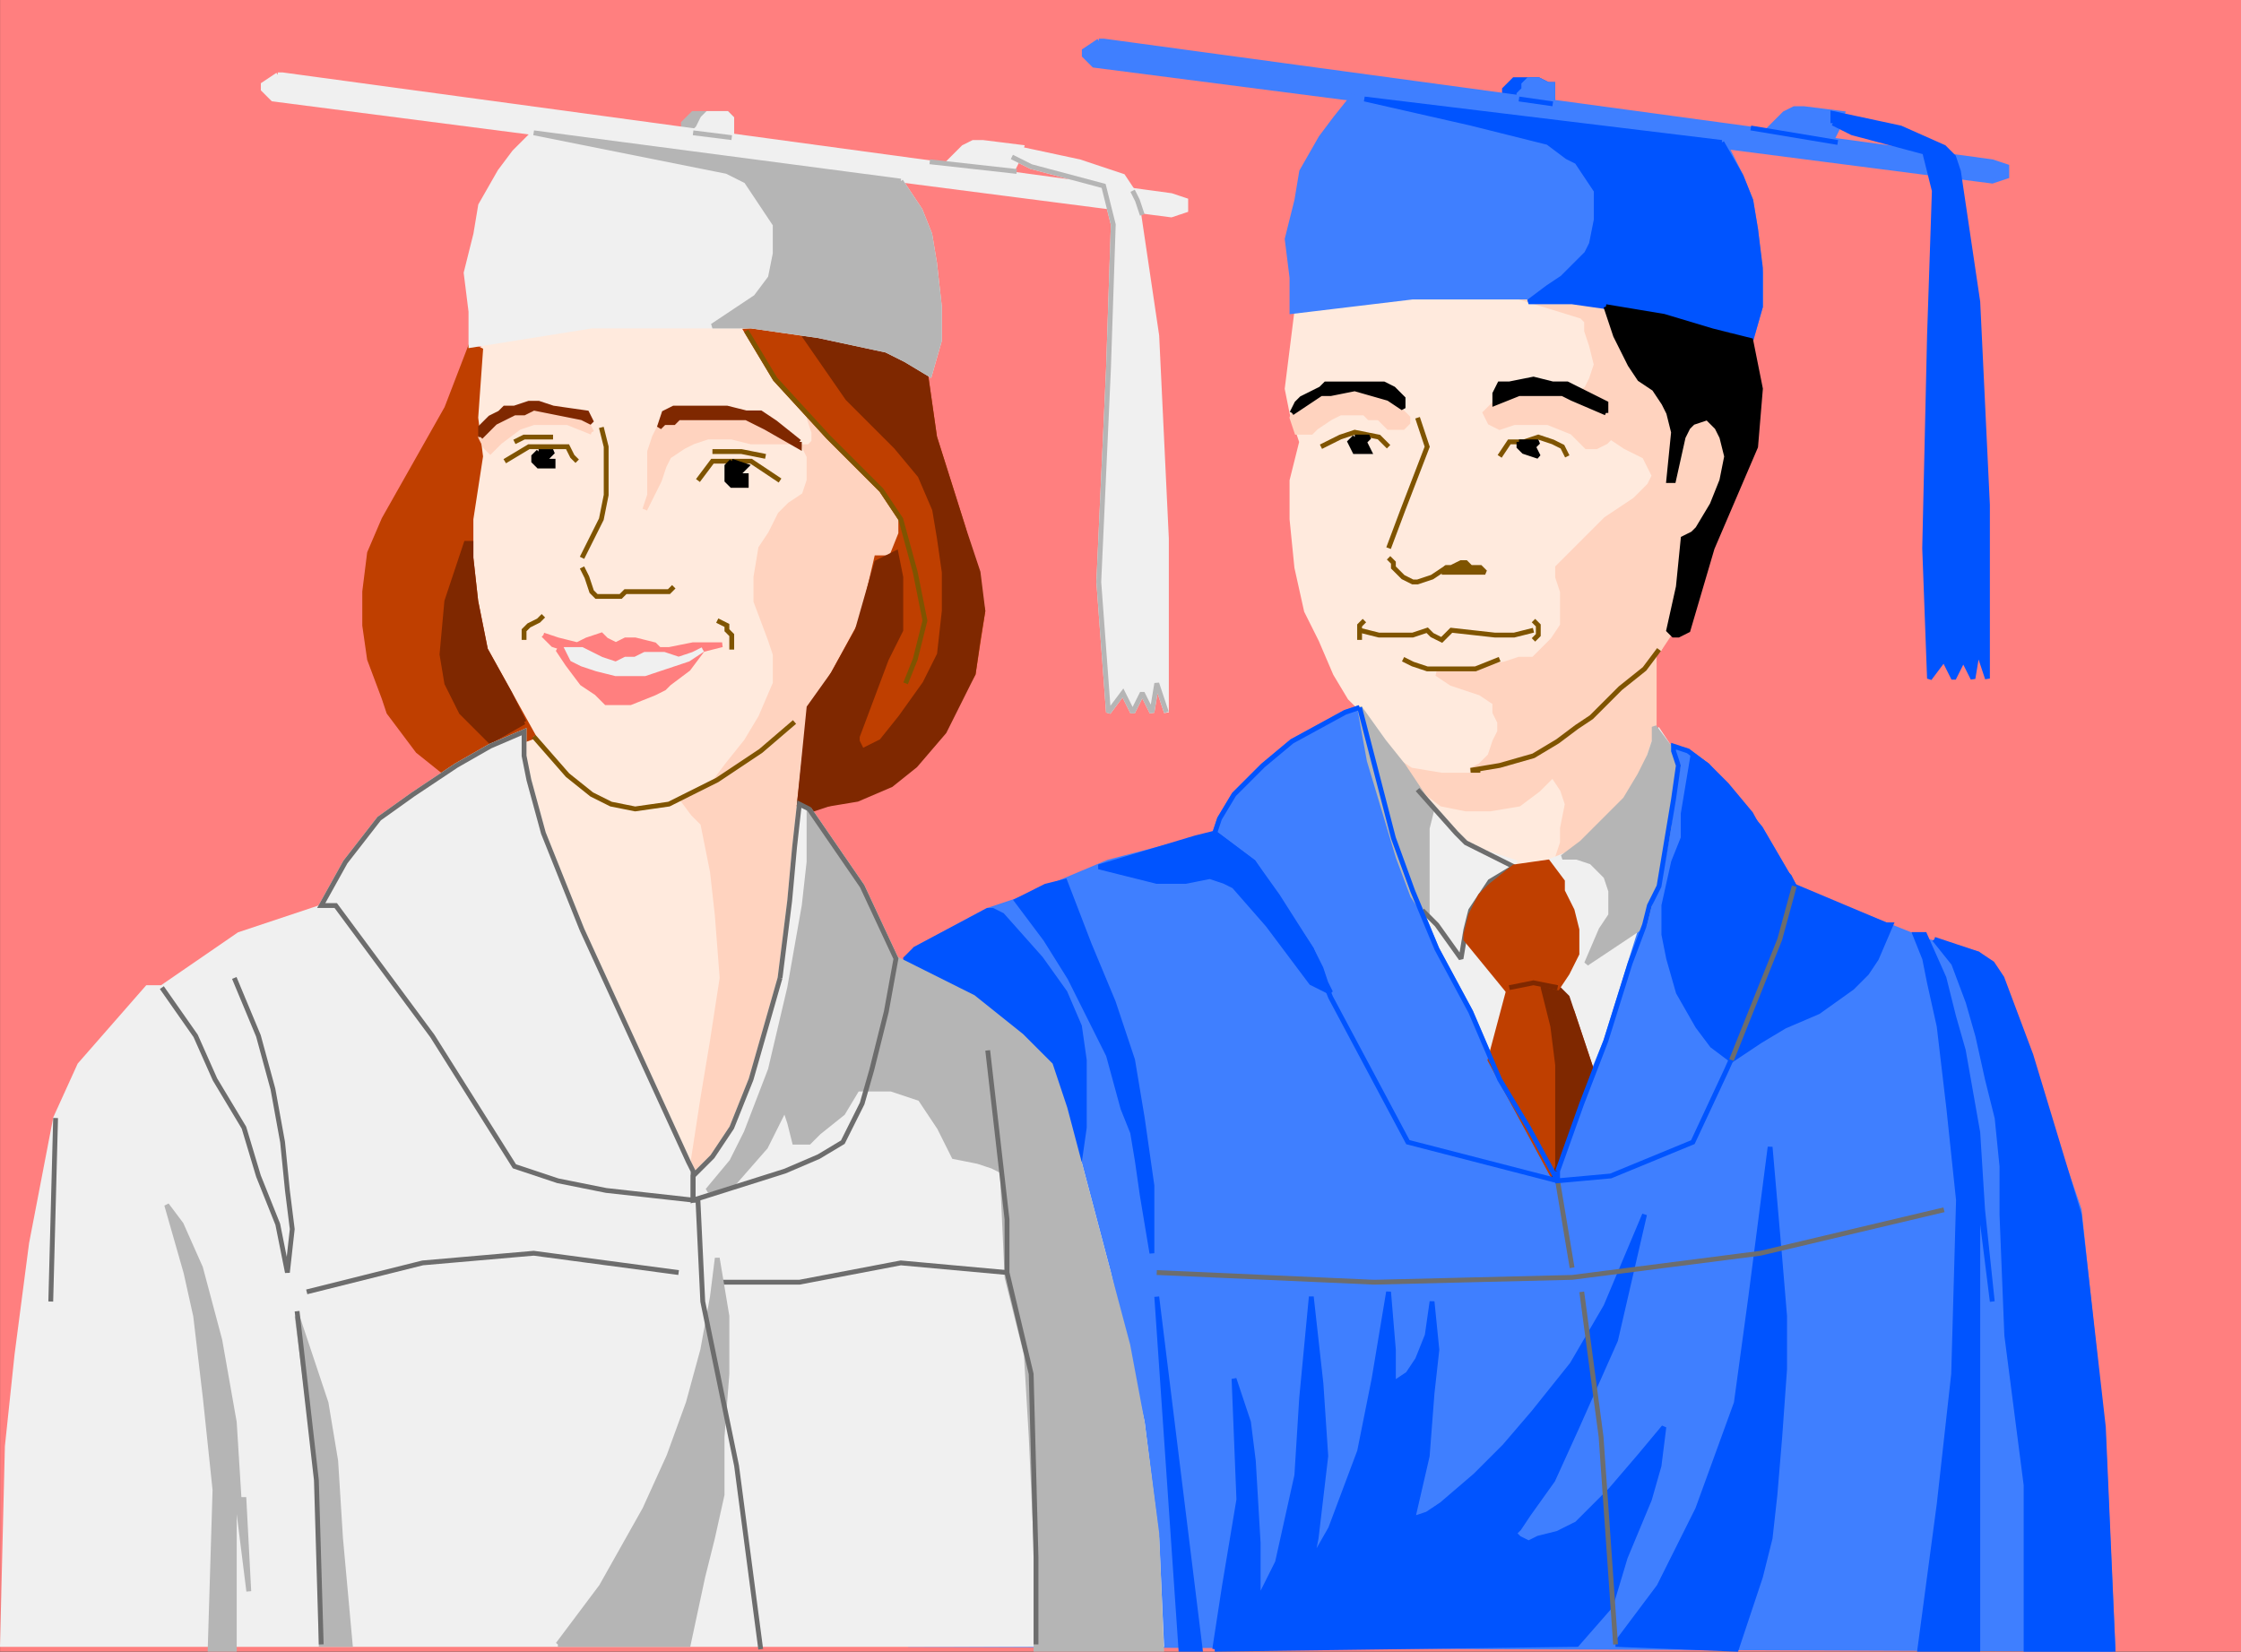 <svg xmlns="http://www.w3.org/2000/svg" width="464.012" height="342.015" version="1.2"><rect width="100%" height="100%" fill="#333333" stroke="none"/><g fill="none" fill-rule="evenodd" stroke="#000" stroke-miterlimit="2" font-family="'Sans Serif'" font-size="12.5" font-weight="400"><path fill="#ff7f7f" stroke="#ff7f7f" d="M463.512 339.5V.5h-463v341h463v-2" vector-effect="non-scaling-stroke"/><path fill="#3f7fff" stroke="#3f7fff" d="m437.512 341.5-2-44-5-47-11-32-6-16-4-5-12-3-2-1-25-10-118-11-23 6-19 8-6 2-15 8-1 4v140l249 1" vector-effect="non-scaling-stroke"/><path fill="#f0f0f0" stroke="#f0f0f0" d="M294.512 188.5h46l-12 48-13 2-21-50" vector-effect="non-scaling-stroke"/><path fill="#ffeadd" stroke="#ffeadd" d="M293.512 162.5h23v-8h12v29h-35v-21" vector-effect="non-scaling-stroke"/><path fill="#ffd3bf" stroke="#ffd3bf" d="M342.512 134.5v19l-1 3-1 4-4 6-6 6-2 2-1 1-5 2 1-3v-3l1-5-1-3-2-3-3 3-4 3-6 1h-5l-5-1-4-3-4-5-7-11 59-13" vector-effect="non-scaling-stroke"/><path fill="#ffeadd" stroke="#ffeadd" d="m299.512 61.5-31 3-1 8-1 8 1 5 2 6-2 8v8l1 10 2 9 3 6 3 7 3 5 3 3 7 9 3 2 6 1h6l6-1 6-2 7-4 6-4 11-11 3-3 2-4v-69h-46" vector-effect="non-scaling-stroke"/><path fill="#ffd3bf" stroke="#ffd3bf" d="m345.512 62.5-31-1 13 4 1 1v2l1 3 1 4-1 3-1 2-3 2-5-2h-4l-5 1-2 2-2 2 1 2 2 1 3-1h7l5 2 3 3h2l2-1 1-1 3 2 4 2 2 4-1 2-3 3-6 4-4 4-4 4-2 2v2l1 3v7l-2 3-4 4h-3l-3 1-7 1-7 1 3 2 6 2 3 2v2l1 2v2l-1 2-1 3-2 2-2 1h6l7-3 5-3 4-3 4-2 5-6 4-4 4-4 2-3 2-8 13-30v-12l-15-19" vector-effect="non-scaling-stroke"/><path fill="#f0f0f0" stroke="#f0f0f0" d="m184.512 200.5 4 1 1-1 12 6 10 8 6 6 3 9 9 34 7 31 3 24 1 22h-240l1-41 2-19 3-23 5-26 5-11 14-16h3l16-11 18-6 117 13" vector-effect="non-scaling-stroke"/><path fill="#ffeadd" stroke="#ffeadd" d="m108.512 149.5-1 4v5l3 8 3 10 3 9 9 21 8 17 10 19 7-13 5-15 3-9 3-10 3-18 1-17 1-13-58 2" vector-effect="non-scaling-stroke"/><path fill="#ffd3bf" stroke="#ffd3bf" d="M166.512 147.5v13l-1 16-2 20-2 10-4 13-6 15-4 6-4 3v-3l2-13 2-12 2-13-1-13-1-9-2-10-2-2-3-4 26-17" vector-effect="non-scaling-stroke"/><path fill="#f0f0f0" stroke="#f0f0f0" d="m195.512 34.5 2-2 2-2 2-1h2l8 1-1 3-1 2-14-1" vector-effect="non-scaling-stroke"/><path fill="#b5b5b5" stroke="#b5b5b5" d="M141.512 26.5v-1l1-1 1-1h7l1 1v4l-10-2" vector-effect="non-scaling-stroke"/><path fill="#f0f0f0" stroke="#f0f0f0" d="m57.512 15.5-3 2v1l2 2 186 24 3-1v-2l-3-1-184-25h-1" vector-effect="non-scaling-stroke"/><path fill="#ffeadd" stroke="#ffeadd" d="m121.512 51.5-22 21-1 14 1 8-2 13v8l1 9 2 10 5 9 5 9 7 8 5 4 4 2 5 1 7-1 10-5 9-6 7-6 8-10 6-11 3-13 4-1 1-6-4-14-27-29-34-14" vector-effect="non-scaling-stroke"/><path fill="#bf3f00" stroke="#bf3f00" d="m110.512 152.5-5-9-5-9-2-10-1-9v-8l2-13-1-8 1-14-2-1-5 13-13 23-3 7-1 8v7l1 7 3 8 1 3 3 4 3 4 5 4 19-7" vector-effect="non-scaling-stroke"/><path stroke="#7f5400" d="m104.512 95.5 5-3h8l1 2 1 1" vector-effect="non-scaling-stroke"/><path fill="#000" d="m111.512 93.5-1 1v1l1 1h3v-1h-1l-1-1h1l1-1h-3" vector-effect="non-scaling-stroke"/><path stroke="#7f5400" d="m144.512 99.5 3-4h8l3 2 3 2m-37-11 1 4v10l-1 5-4 8m0 2 1 2 1 3 1 1h5l1-1h9l1-1m-27 6-1 1-2 1-1 1v2m40-4 2 1v1l1 1v3" vector-effect="non-scaling-stroke"/><path fill="#ff7f7f" stroke="#ff7f7f" d="m112.512 131.5 3 1 4 1 2-1 3-1 1 1 2 1 2-1h2l4 1 1 1h2l5-1h6l-4 1-2 1-3 1-3-1h-4l-2 1h-2l-2 1-3-1-2-1-2-1h-3l-3-1-2-2" vector-effect="non-scaling-stroke"/><path fill="#ff7f7f" stroke="#ff7f7f" d="m117.512 134.5 1 2 2 1 3 1 4 1h6l6-2 6-3-3 4-4 3-1 1-2 1-5 2h-5l-2-2-3-2-3-4-2-3h2" vector-effect="non-scaling-stroke"/><path fill="#f0f0f0" stroke="#f0f0f0" d="m161.512 202.5-6 21-4 10-4 6-4 4v5l19-6 7-3 5-3 4-8 2-7 3-12 2-11-7-15-11-16-2-1-1 9-1 11-2 16" vector-effect="non-scaling-stroke"/><path stroke="#7f5400" d="m293.512 86.5 1 3 1 3-5 13-3 8m0 2 1 1v1l2 2 2 1h1l3-1 3-2m11-23 2-3h3l3-1 3 1 2 1 1 2m-37-2-1-1-1-1-5-1-3 1-2 1-2 1" vector-effect="non-scaling-stroke"/><path fill="#000" d="m280.512 90.5-1 1 1 2h3l-1-2 1-1h-3" vector-effect="non-scaling-stroke"/><path stroke="#7f5400" d="m282.512 128.5-1 1v3m36-4 1 1v2l-1 1" vector-effect="non-scaling-stroke"/><path stroke="#7f5400" d="m281.512 130.5 4 1h7l3-1 1 1 2 1 1-1 1-1 9 1h4l4-1m-27 6 2 1 3 1h10l5-2" vector-effect="non-scaling-stroke"/><path fill="#f0f0f0" stroke="#f0f0f0" d="m294.512 188.5-7-21-6-21 5 7 7 10 8 9 2 2 4 2 6 2-11 20-5-7-3-3" vector-effect="non-scaling-stroke"/><path fill="#3f7fff" stroke="#3f7fff" d="m281.512 146.5 7 27 4 11 5 12 7 13 6 14 11 21-30-8-16-30-4-10-7-11-5-7-8-6 1-3 3-5 6-6 6-5 11-6 3-1" vector-effect="non-scaling-stroke"/><path fill="#0054ff" stroke="#0054ff" d="m212.512 185.5-2 1 6 8 5 8 4 8 4 8 3 11 2 5 1 6 1 7 2 12v-14l-2-14-2-12-4-12-5-12-5-13-4 1-4 2" vector-effect="non-scaling-stroke"/><path fill="#0054ff" stroke="#0054ff" d="m223.512 240.5-36-41v-1l1-1 1-1 15-8h1l2 1 8 9 5 7 3 7 1 7v14l-1 7" vector-effect="non-scaling-stroke"/><path fill="#3f7fff" stroke="#3f7fff" d="m321.512 242.5 11-27 5-16 5-16 3-12 2-13-1-3-1-1 4 1 4 3 6 7 5 6 7 12-3 10-4 11-3 8-4 9-7 15-17 7-11 1-1-2" vector-effect="non-scaling-stroke"/><path fill="#000" d="m151.512 95.5-1 1v3l1 1h3v-2h-2v-1h1l1-1-3-1" vector-effect="non-scaling-stroke"/><path fill="#7f2800" stroke="#7f2800" d="m108.512 149.5-3-6-5-9-2-10-1-9v-3h-1l-4 12-1 11 1 6 3 6 6 6 7-4" vector-effect="non-scaling-stroke"/><path fill="#ffd3bf" stroke="#ffd3bf" d="m182.512 94.5 7 14-3 19-19 35-3-13-7 6-9 6-1 1 3-4 4-5 3-5 3-7v-6l-1-3-3-8v-5l1-6 2-3 2-4 2-2 3-2 1-3v-5l-1-2h1l1-1v-2l-1-3v-2l15 10" vector-effect="non-scaling-stroke"/><path fill="#bf3f00" stroke="#bf3f00" d="m176.512 68.5-11-1-11 1 6 10 11 12 11 11 4 6v3l-2 5h-3l-3 13-6 11-5 9-2 18h6l12-4 11-11 7-12 2-13-4-17-6-19-2-14-1-2-14-6" vector-effect="non-scaling-stroke"/><path stroke="#7f5400" d="m154.512 68.5 6 10 11 12 11 11 4 6 3 11 2 10-2 8-2 5" vector-effect="non-scaling-stroke"/><path fill="#7f2800" stroke="#7f2800" d="m191.512 76.5 2 14 6 19 3 9 1 8-1 6-1 7-3 6-3 6-6 7-5 4-7 3-6 1-3 1-3-1 2-20 5-7 5-9 4-14 2-1 2-1 1 5v11l-3 6-3 8-3 8v1l1 2 4-2 4-5 5-7 3-6 1-9v-8l-1-7-1-6-3-7-5-6-10-10-9-13 6-1h6l13 8" vector-effect="non-scaling-stroke"/><path fill="#f0f0f0" stroke="#f0f0f0" d="m110.512 27.5-4 4-3 4-4 7-1 6-2 8 1 8v7l25-4h33l14 2 14 3 4 2 5 3 2-7v-7l-1-9-1-6-2-5-4-6-76-10" vector-effect="non-scaling-stroke"/><path fill="#b5b5b5" stroke="#b5b5b5" d="m186.512 37.5 4 6 2 5 1 6 1 9v7l-2 7-5-3-4-2-14-3-14-2h-8l6-4 3-2 3-4 1-5v-6l-4-6-2-3-4-2-40-8 76 10" vector-effect="non-scaling-stroke"/><path fill="#f0f0f0" stroke="#f0f0f0" d="m209.512 32.5 4 2 15 4 2 8-1 30-2 44 2 27 3-4 2 4 2-4 2 4 1-6 2 6v-36l-2-42-4-27-1-3-2-3-9-3-14-3v2" vector-effect="non-scaling-stroke"/><path stroke="#b5b5b5" d="m209.512 32.5 4 2 15 4 2 8-1 30-2 44 2 27 3-4 2 4 2-4 2 4 1-6 2 6m-7-108 1 2 1 3" vector-effect="non-scaling-stroke"/><path fill="#f0f0f0" stroke="#f0f0f0" d="M151.512 28.5v-4l-1-1h-4l-1 1-1 2-1 1 8 1" vector-effect="non-scaling-stroke"/><path stroke="#b5b5b5" d="m143.512 27.5 8 1m59 7-18-2" vector-effect="non-scaling-stroke"/><path fill="#f0f0f0" stroke="#f0f0f0" d="m145.512 134.5-2 1-3 1-3-1h-4l-2 1h-2l-2 1-3-1-2-1-2-1h-3l1 2 2 1 3 1 4 1h6l6-2 3-1 3-2" vector-effect="non-scaling-stroke"/><path stroke="#7f5400" d="m110.512 152.5 7 8 5 4 4 2 5 1 7-1 10-5 9-6 7-6" vector-effect="non-scaling-stroke"/><path fill="#f0f0f0" stroke="#f0f0f0" d="m120.512 192.5-4-10-4-10-3-11-1-5v-5l-7 3-7 4-9 6-7 5-7 9-5 9h3l20 27 17 27 9 3 10 2 18 2v-6l-1-2-22-48" vector-effect="non-scaling-stroke"/><path stroke="#6d6d6d" d="m120.512 192.5-4-10-4-10-3-11-1-5v-5l-7 3-7 4-9 6-7 5-7 9-5 9h3l20 27 17 27 9 3 10 2 18 2v-6l-1-2-22-48" vector-effect="non-scaling-stroke"/><path fill="#b5b5b5" stroke="#b5b5b5" d="m189.512 200.5 12 6 10 8 6 6 3 9 9 34 4 15 3 16 3 23 1 24h-26v-22l-1-22-1-17-4-16-1-22-2-1-3-1-5-1-3-6-4-6-6-2h-7l-3 5-5 4-2 2h-3l-1-4-1-3-4 8-7 8-5 1 5-6 3-6 5-13 4-17 3-17 1-9v-11l11 16 7 15 4 2" vector-effect="non-scaling-stroke"/><path stroke="#6d6d6d" d="m161.512 202.5-6 21-4 10-4 6-4 4v5l19-6 7-3 5-3 4-8 2-7 3-12 2-11-7-15-11-16-2-1-1 9-1 11-2 16m43 15 4 35v11l5 21 1 38v18m-203-109-1 38m23-65 7 10 4 9 6 10 3 10 4 10 2 10 1-9-1-8-1-10-2-11-3-11-5-12m15 65 24-6 23-2 15 2 15 2" vector-effect="non-scaling-stroke"/><path stroke="#6d6d6d" d="M148.512 265.5h17l21-4 22 2" vector-effect="non-scaling-stroke"/><path fill="#3f7fff" stroke="#3f7fff" d="m365.512 27.5 2-2 2-2 2-1h2l8 1-1 3-1 2-14-1" vector-effect="non-scaling-stroke"/><path fill="#0054ff" stroke="#0054ff" d="M311.512 19.5v-1l1-1 1-1h5l2 1h1v4l-10-2" vector-effect="non-scaling-stroke"/><path fill="#3f7fff" stroke="#3f7fff" d="m227.512 8.5-3 2v1l2 2 186 24 3-1v-2l-3-1-184-25h-1" vector-effect="non-scaling-stroke"/><path fill="#3f7fff" stroke="#3f7fff" d="m280.512 19.5-4 5-3 4-4 7-1 6-2 8 1 8v7l25-3h33l14 2 14 3 5 2 4 2 2-7v-7l-1-9-1-6-2-5-4-8-76-9" vector-effect="non-scaling-stroke"/><path fill="#0054ff" stroke="#0054ff" d="m356.512 29.5 4 7 2 5 1 6 1 8v8l-2 7-4-2-5-1-14-3-14-2h-9l4-3 3-2 3-3 2-2 1-2 1-5v-6l-2-3-2-3-2-1-4-3-8-2-8-2-22-5 74 9m23-4 4 2 15 4 2 8-1 30-1 44 1 27 3-4 2 4 2-4 2 4 1-6 2 6v-36l-2-42-4-27-1-3-2-2-9-4-14-3v2" vector-effect="non-scaling-stroke"/><path fill="#3f7fff" stroke="#3f7fff" d="M321.512 21.5v-4h-1l-2-1h-2l-1 1v1l-1 1v1l7 1" vector-effect="non-scaling-stroke"/><path stroke="#0054ff" d="m314.512 20.5 7 1m59 8-18-3" vector-effect="non-scaling-stroke"/><path fill="#000" d="m332.512 63.5 2 6 3 6 2 3 3 2 2 3 1 2 1 4-1 10h1l2-9 1-2 1-1 3-1 1 1 1 1 1 2 1 4-1 5-2 5-3 5-1 1-2 1-1 10-2 9 1 1h1l2-1 5-17 9-21 1-12-2-10-8-2-10-3-12-2m-18 28v1l1 1 3 1-1-2 1-1h-4" vector-effect="non-scaling-stroke"/><path fill="#7f5400" stroke="#7f5400" d="m298.512 118.5 1-1h1l2-1h1l1 1h2l1 1h-9" vector-effect="non-scaling-stroke"/><path fill="#bf3f00" stroke="#bf3f00" d="m321.512 243.5-13-24 4-15 5-1 5 1 3 5 4 12-8 22" vector-effect="non-scaling-stroke"/><path fill="#7f2800" stroke="#7f2800" d="m321.512 244.5 8-23-4-12-1-3-2-2-3-1v1l2 8 1 8v21l-1 3" vector-effect="non-scaling-stroke"/><path fill="#f0f0f0" stroke="#f0f0f0" d="m342.512 153.5-1 3-1 4-4 6-6 6-5 4-5 2 6 21 12-8 3-9 3-19 1-9-2-3-1 2" vector-effect="non-scaling-stroke"/><path fill="#b5b5b5" stroke="#b5b5b5" d="m327.512 174.5 1-1 2-2 6-6 3-5 2-4 1-3v-3l3 4 1 2 1 2-1 5-1 8-2 11-2 5-1 4-12 8 3-7 2-3v-5l-1-3-2-2-1-1-3-1h-3l4-3m-41-21-5-7 2 11 3 10 3 10 3 8 2 3 1 1v-18l1-4-6-9-4-5" vector-effect="non-scaling-stroke"/><path fill="#0054ff" stroke="#0054ff" d="m364.512 215.5 5-3 7-3 7-5 3-3 2-3 3-7h-1l-19-8-1-2-2-2-6-11-5-6-4-4-3-2-2 12v5l-2 5-2 9v6l1 5 2 7 4 7 3 4 4 3 6-4m-125 53 5 73h4l-9-73m161-74 4 5 3 8 2 7 2 9 2 8 1 10v10l1 25 4 31v34h18l-2-46-5-44-10-33-6-16-2-3-3-2-9-3" vector-effect="non-scaling-stroke"/><path fill="#b5b5b5" stroke="#b5b5b5" d="m61.512 272.5 4 31 1 9v28h6l-2-22-1-16-2-12-6-18" vector-effect="non-scaling-stroke"/><path stroke="#6d6d6d" d="m61.512 271.5 4 35 1 34" vector-effect="non-scaling-stroke"/><path fill="#0054ff" stroke="#0054ff" d="m410.512 250.5-1-16-3-17-2-7-2-8-4-9h-2l2 5 1 5 2 9 2 17 2 19-1 36-3 27-4 30h12v-91l1 3 2 16-2-19m-159 91 2-13 3-18-1-25 3 9 1 8 1 17v12l4-8 4-18 1-16 2-21 2 18 1 15-2 17-1 5 4-7 6-16 3-15 3-18 1 12v7l3-2 2-3 2-5 1-7 1 10-1 9-1 13-3 13 3-1 3-2 7-6 6-6 6-7 8-10 7-12 8-19-6 26-8 18-5 11-5 7-2 3-1 1 1 1 2 1 2-1 4-1 4-2 7-7 6-7 5-6-1 8-2 7-5 12-3 10-7 8-75 1m83-1 9-12 8-16 8-22 3-22 4-31 2 23 1 12v11l-1 14-1 12-1 9-2 8-5 15-25-1" vector-effect="non-scaling-stroke"/><path stroke="#6d6d6d" d="m239.512 263.5 45 2 41-1 39-5 38-9m-80-6 3 18m2 5 4 30 3 43" vector-effect="non-scaling-stroke"/><path fill="#b5b5b5" stroke="#b5b5b5" d="m115.512 340.5 9-12 9-16 5-11 4-11 3-11 2-11 1-8 2 12v12l-1 13v12l-2 9-2 8-3 14h-27m-66-30-1-16-3-17-4-15-4-9-3-4 4 14 2 9 2 17 2 19-1 33h5v-31l1 3 2 16-1-19h-1" vector-effect="non-scaling-stroke"/><path fill="#0054ff" stroke="#0054ff" d="m251.512 172.5 4 3 4 3 4 6 4 6 4 6 2 4 1 3 1 2-4-2-9-12-7-8-2-1-3-1-5 1h-6l-8-2-4-1 20-6 4-1" vector-effect="non-scaling-stroke"/><path stroke="#6d6d6d" d="m293.512 163.5 8 9 2 2 4 2 6 3-5 3-2 3-2 3-1 4-1 6-5-7-3-3" vector-effect="non-scaling-stroke"/><path stroke="#7f5400" d="M304.512 159.5h2-2l6-1 7-2 5-3 4-3 3-2 6-6 5-4 3-4" vector-effect="non-scaling-stroke"/><path fill="#ffd3bf" stroke="#ffd3bf" d="m285.512 86.5 2 2h3l1-1v-1l-2-2v-1l-1-1-2-1-2-1h-10l-2 1-1 1h-1l-2 1-1 3 1 3h3l1-1 3-2 2-1h5l1 1h2" vector-effect="non-scaling-stroke"/><path stroke="#0054ff" d="m281.512 146.5 7 27 4 11 5 12 7 13 6 14 6 10 6 11-31-8-16-30-4-10-7-11-5-7-8-6 1-3 3-5 6-6 6-5 11-6 3-1m41 96 5-14 5-13 5-16 3-8 1-4 2-4 2-12 1-6 1-7-1-3v-1l3 1 4 3 6 7 5 6 7 12-3 10-4 11-3 8-4 9-7 15-17 7-11 1v-2" vector-effect="non-scaling-stroke"/><path stroke="#6d6d6d" d="m358.512 219.5 10-25 3-11" vector-effect="non-scaling-stroke"/><path stroke="#7f5400" d="m106.512 91.5 2-1h6m33 3h6l5 1" vector-effect="non-scaling-stroke"/><path stroke="#6d6d6d" d="m144.512 248.5 1 21 7 34 5 38" vector-effect="non-scaling-stroke"/><path fill="#000" d="m332.512 85.5-7-3-2-1h-9l-5 2v-2l1-2h2l5-1 4 1h3l4 2 4 2v2m-65 0 3-2 3-2h2l5-1 7 2 3 2v-2l-2-2-2-1h-12l-1 1-2 1-2 1-1 1-1 2" vector-effect="non-scaling-stroke"/><path fill="#ffd3bf" stroke="#ffd3bf" d="m133.512 105.5 1-3v-9l1-3 1-2 2-2 3-1h8l3 1 3 1 4 1 5 3h-9l-4-1h-5l-3 1-2 1-3 2-1 2-1 3-1 2-1 2-1 2m-11-16-1-2-2-1-2-1-2-1h-5l-4 1-3 2h-1l-2 1-1 2 1 2 1 1 1-1 1-1 4-3 3-1h7l5 2" vector-effect="non-scaling-stroke"/><path fill="#7f2800" stroke="#7f2800" d="m165.512 91.5-5-4-3-2h-3l-4-1h-11l-2 1-1 3 1-1h2l1-1h14l4 2 7 4v-1m-66-1 3-3 2-1 2-1h2l2-1 5 1 5 1 2 1-1-2-7-1-3-1h-2l-3 1h-2l-1 1-2 1-2 2v2" vector-effect="non-scaling-stroke"/><path fill="#bf3f00" stroke="#bf3f00" d="m308.512 183.5-2 2-2 4-1 4v1l9 11 3-1 3-1 4 1 2-3 2-4v-5l-1-4-2-4v-2l-3-4-7 1-5 4" vector-effect="non-scaling-stroke"/><path stroke="#7f2800" d="m312.512 204.5 5-1 5 1" vector-effect="non-scaling-stroke"/></g></svg>
